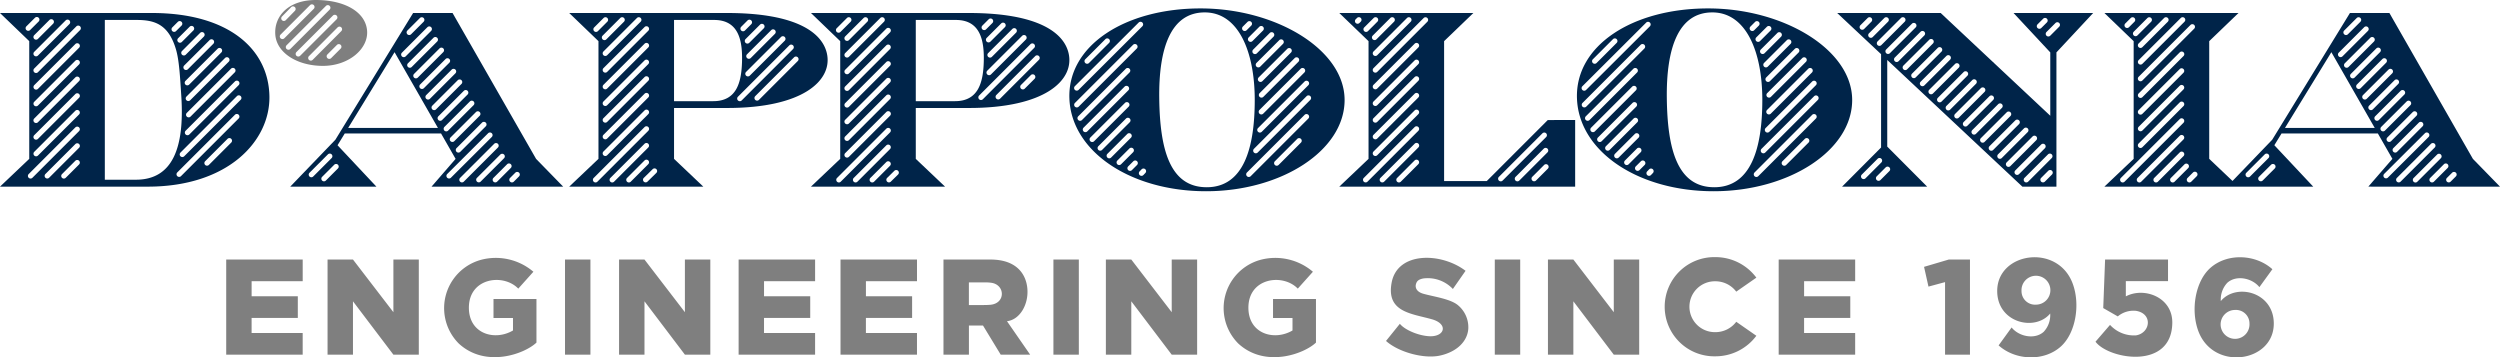 <svg xmlns="http://www.w3.org/2000/svg" width="558.001" height="79.762" viewBox="0 0 558.001 79.762">
  <g id="Group_705" data-name="Group 705" transform="translate(-49.903 -483.771)">
    <path id="Path_37" data-name="Path 37" d="M83.786,495.647H49.9l6.531,6.284v26.275l-6.531,6.2h32.98c18.025,0,27.311-10.261,27.158-20.126C109.876,503.72,100.951,495.647,83.786,495.647Zm19.392,15.268a.587.587,0,0,1,0,.83L92.166,522.759a.587.587,0,0,1-.83-.831l11.013-11.013A.587.587,0,0,1,103.179,510.915Zm-.876-2.845a.587.587,0,0,1,0,.83l-9.872,9.872a.587.587,0,0,1-.831-.83l9.872-9.872A.587.587,0,0,1,102.3,508.07Zm-1.338-2.384a.588.588,0,0,1,0,.831l-8.619,8.619a.587.587,0,0,1-.83-.83l8.619-8.619A.588.588,0,0,1,100.964,505.686Zm-1.653-2.068a.587.587,0,0,1,0,.83l-7.188,7.188a.587.587,0,0,1-.83-.83l7.188-7.188A.587.587,0,0,1,99.312,503.618Zm-1.786-1.936a.589.589,0,0,1,0,.831L91.841,508.2a.587.587,0,0,1-.831-.83l5.685-5.686A.589.589,0,0,1,97.526,501.683Zm-2.118-1.6a.587.587,0,0,1,0,.83l-4.046,4.046a.587.587,0,1,1-.831-.83l4.046-4.046A.587.587,0,0,1,95.408,500.08ZM93.071,498.7a.587.587,0,0,1,0,.831l-2.582,2.582a.587.587,0,0,1-.831-.831L92.24,498.7A.587.587,0,0,1,93.071,498.7Zm-4.717.166,1.25-1.25a.587.587,0,0,1,.83.83l-1.25,1.25a.587.587,0,0,1-.83-.83Zm-22.96-1.57a.587.587,0,0,1,0,.83l-7.018,7.017a.587.587,0,1,1-.83-.83l7.017-7.017A.587.587,0,0,1,65.394,497.291Zm-3.627-.094a.587.587,0,0,1,0,.83l-3.391,3.39a.587.587,0,1,1-.83-.83l3.39-3.39A.587.587,0,0,1,61.767,497.2Zm-5.977,2.255a.587.587,0,0,1,0-.83l1.915-1.915a.587.587,0,0,1,.831.83l-1.915,1.915A.588.588,0,0,1,55.79,499.452ZM67.56,529.447l-2.98,2.98a.587.587,0,1,1-.83-.83l2.98-2.981a.587.587,0,0,1,.83.83Zm0-3.721-6.7,6.7a.587.587,0,0,1-.83-.83l6.7-6.7a.587.587,0,0,1,.83.831Zm0-3.721L57.137,532.427a.587.587,0,0,1-.831-.83l10.423-10.423a.587.587,0,0,1,.83.83Zm0-3.722-9.183,9.184a.587.587,0,1,1-.83-.831l9.183-9.183a.587.587,0,0,1,.83.83Zm0-3.721-9.183,9.183a.587.587,0,1,1-.83-.83l9.183-9.183a.587.587,0,0,1,.83.831Zm0-3.721-9.183,9.183a.587.587,0,1,1-.83-.83l9.183-9.184a.587.587,0,0,1,.83.831Zm0-3.721L58.376,516.3a.587.587,0,1,1-.83-.831l9.183-9.183a.587.587,0,0,1,.83.831Zm0-3.721-9.183,9.183a.587.587,0,1,1-.83-.831l9.183-9.183a.587.587,0,0,1,.83.831Zm.227-3.948-9.41,9.41a.587.587,0,1,1-.83-.83l9.41-9.41a.587.587,0,0,1,.83.83Zm12.438,33.408H73.3V497.2h7.11c3.906,0,7.073.89,8.754,6.517.735,2.461.927,6.155,1.208,10.531C91.1,525.633,88.483,532.858,80.224,532.858Zm21.3-8.3-5,5a.587.587,0,0,1-.83-.831l5-5a.587.587,0,0,1,.83.83Zm1.649-5.369-12.87,12.87a.587.587,0,0,1-.831-.831l12.871-12.871a.587.587,0,0,1,.83.831Zm.446-4.167L91.008,527.637a.587.587,0,0,1-.83-.83l12.614-12.614a.587.587,0,0,1,.831.83Z" transform="translate(0 -8.975)" fill="#002449"/>
    <path id="Path_38" data-name="Path 38" d="M1767.8,495.647l8.2,8.794v14.144l-24.466-22.938h-23.1l9.8,9.191V525.67l-8.707,8.738h18.995l-8.911-8.944V506.13l30.162,28.278h7.6V504.441l8.2-8.794Zm5.36,3.357a.587.587,0,0,1,0-.83l1.265-1.265a.587.587,0,0,1,.83.83L1773.989,499A.587.587,0,0,1,1773.158,499Zm-39.544.212a.587.587,0,0,1,0-.83l1.628-1.628a.587.587,0,0,1,.83.831l-1.627,1.627A.587.587,0,0,1,1733.615,499.217Zm1.92,1.8a.587.587,0,0,1,0-.83l3.428-3.428a.587.587,0,0,1,.831.831l-3.428,3.428A.587.587,0,0,1,1735.535,501.017Zm1.921,1.8a.588.588,0,0,1,0-.831l5.229-5.229a.587.587,0,0,1,.83.831l-5.229,5.229A.589.589,0,0,1,1737.456,502.818Zm-3.528,29.73a.586.586,0,0,1,0-.83l3.546-3.546a.587.587,0,0,1,.83.83l-3.546,3.546A.586.586,0,0,1,1733.927,532.549Zm6.162-2.441a.586.586,0,0,1,0,.83l-2,2a.587.587,0,0,1-.83-.831l2-2A.586.586,0,0,1,1740.089,530.108Zm-.713-25.489a.587.587,0,0,1,0-.831l5.755-5.755a.587.587,0,1,1,.831.83l-5.756,5.756A.587.587,0,0,1,1739.376,504.619Zm1.92,1.8a.587.587,0,0,1,0-.83l5.758-5.758a.587.587,0,0,1,.83.831l-5.757,5.757A.587.587,0,0,1,1741.3,506.419Zm1.921,1.8a.587.587,0,0,1,0-.83l5.76-5.76a.587.587,0,1,1,.83.83l-5.76,5.76A.586.586,0,0,1,1743.218,508.22Zm1.92,1.8a.588.588,0,0,1,0-.83l5.762-5.763a.588.588,0,0,1,.831.831l-5.762,5.762A.588.588,0,0,1,1745.138,510.021Zm1.921,1.8a.588.588,0,0,1,0-.831l5.764-5.764a.587.587,0,0,1,.83.83l-5.764,5.764A.587.587,0,0,1,1747.058,511.821Zm1.921,1.8a.587.587,0,0,1,0-.83l5.767-5.766a.587.587,0,0,1,.83.831l-5.766,5.766A.586.586,0,0,1,1748.979,513.621Zm1.92,1.8a.588.588,0,0,1,0-.83l5.769-5.768a.587.587,0,1,1,.83.831l-5.768,5.768A.587.587,0,0,1,1750.9,515.422Zm1.921,1.8a.588.588,0,0,1,0-.831l5.771-5.771a.587.587,0,1,1,.831.831l-5.771,5.771A.587.587,0,0,1,1752.82,517.223Zm1.921,1.8a.587.587,0,0,1,0-.83l5.773-5.773a.587.587,0,0,1,.83.83l-5.773,5.773A.587.587,0,0,1,1754.741,519.024Zm1.92,1.8a.588.588,0,0,1,0-.83l5.775-5.775a.587.587,0,0,1,.83.83l-5.775,5.775A.588.588,0,0,1,1756.661,520.824Zm1.921,1.8a.587.587,0,0,1,0-.83l5.777-5.778a.588.588,0,1,1,.831.831l-5.777,5.777A.587.587,0,0,1,1758.582,522.625Zm1.92,1.8a.588.588,0,0,1,0-.83l5.78-5.779a.587.587,0,1,1,.831.83l-5.78,5.779A.587.587,0,0,1,1760.5,524.426Zm1.921,1.8a.587.587,0,0,1,0-.83l5.782-5.781a.587.587,0,0,1,.83.83l-5.782,5.781A.586.586,0,0,1,1762.423,526.226Zm1.921,1.8a.587.587,0,0,1,0-.83l5.783-5.784a.587.587,0,1,1,.831.83l-5.785,5.784A.587.587,0,0,1,1764.344,528.027Zm1.92,1.8a.587.587,0,0,1,0-.83l5.786-5.786a.587.587,0,0,1,.831.831l-5.786,5.786A.588.588,0,0,1,1766.264,529.828Zm2.751,1.8a.587.587,0,0,1-.83-.831l5.788-5.788a.587.587,0,0,1,.83.83Zm1.222,1.669a.587.587,0,0,1,0-.83l5.263-5.264a.587.587,0,0,1,.83.83l-5.263,5.264A.587.587,0,0,1,1770.237,533.3Zm6.143-1.592-1.591,1.592a.587.587,0,0,1-.831-.83l1.591-1.592a.587.587,0,0,1,.831.83Zm-.395-30.976a.587.587,0,0,1-.831-.83l2-2a.587.587,0,1,1,.83.83Z" transform="translate(-1268.474 -8.975)" fill="#002449"/>
    <path id="Path_39" data-name="Path 39" d="M1320.078,519.538l-13.626,13.626h-9.517V501.931l6.531-6.284h-29.929l6.531,6.284v26.275l-6.531,6.2h52.648v-14.87Zm-30.59-22.779a.586.586,0,0,1,0,.83l-7.477,7.478a.587.587,0,0,1-.831-.83l7.478-7.478A.588.588,0,0,1,1289.488,496.759Zm-3.721,0a.588.588,0,0,1,0,.83l-3.935,3.935a.587.587,0,1,1-.831-.83l3.935-3.936A.588.588,0,0,1,1285.767,496.759Zm-7.443.83-.286.286a.587.587,0,0,1-.83-.831l.286-.286a.587.587,0,1,1,.83.83Zm1.61,2.111a.587.587,0,0,1-.83-.831l2.11-2.11a.587.587,0,1,1,.83.83Zm11.259,29.675-3.922,3.923a.587.587,0,0,1-.831-.83l3.922-3.922a.587.587,0,0,1,.83.83Zm0-3.721-7.644,7.644a.587.587,0,0,1-.83-.83l7.643-7.644a.587.587,0,1,1,.83.83Zm0-3.721L1279.829,533.3a.587.587,0,0,1-.83-.83l11.364-11.365a.587.587,0,0,1,.83.831Zm0-3.721-9.183,9.183a.587.587,0,0,1-.831-.83l9.184-9.183a.587.587,0,0,1,.83.831Zm0-3.721-9.183,9.183a.587.587,0,0,1-.831-.831l9.184-9.183a.587.587,0,0,1,.83.831Zm0-3.721-9.183,9.183a.587.587,0,0,1-.831-.83l9.184-9.184a.587.587,0,0,1,.83.831Zm0-3.721-9.183,9.183a.587.587,0,0,1-.831-.83l9.184-9.183a.587.587,0,0,1,.83.83Zm0-3.721-9.183,9.183a.587.587,0,0,1-.831-.83l9.184-9.183a.587.587,0,0,1,.83.831Zm2.015-5.737-11.2,11.2a.587.587,0,0,1-.831-.831l11.2-11.2a.587.587,0,0,1,.83.83Zm15.952,35.464a.589.589,0,0,1,0-.831l9.714-9.713a.587.587,0,1,1,.83.83l-9.714,9.714A.588.588,0,0,1,1309.161,533.053Zm3.721,0a.588.588,0,0,1,0-.831l6.3-6.3a.587.587,0,0,1,.83.831l-6.3,6.3A.589.589,0,0,1,1312.882,533.053Zm7.214-2.662-2.662,2.662a.588.588,0,0,1-.831-.831l2.662-2.662a.587.587,0,0,1,.83.831Z" transform="translate(-924.707 -8.975)" fill="#002449"/>
    <path id="Path_40" data-name="Path 40" d="M627.561,505.115c-.788-4.963-6.742-9.468-22.357-9.468H569.962l6.531,6.284v26.275l-6.531,6.2h29.93l-6.531-6.2V516.847H605.2C622.2,516.847,628.45,510.714,627.561,505.115Zm-39.943-6.341a.587.587,0,0,1,0,.831l-9.183,9.183a.587.587,0,0,1-.831-.831l9.184-9.183A.588.588,0,0,1,587.619,498.774Zm0,15.716-9.183,9.183a.587.587,0,0,1-.831-.831l9.184-9.183a.587.587,0,0,1,.83.831Zm0,3.721-9.183,9.183a.587.587,0,0,1-.831-.83l9.184-9.183a.587.587,0,0,1,.83.831Zm0-7.442-9.183,9.183a.587.587,0,0,1-.831-.83l9.184-9.184a.587.587,0,0,1,.83.831Zm0-3.721-9.183,9.183a.587.587,0,0,1-.831-.83l9.184-9.183a.587.587,0,0,1,.83.83Zm0-3.721-9.183,9.183a.587.587,0,0,1-.831-.83l9.184-9.183a.587.587,0,0,1,.83.831Zm-1.706-6.568a.587.587,0,0,1,0,.83l-7.478,7.478a.587.587,0,0,1-.831-.83l7.478-7.478A.588.588,0,0,1,585.913,496.759Zm-3.721,0a.586.586,0,0,1,0,.83l-3.935,3.935a.587.587,0,1,1-.83-.83l3.935-3.936A.588.588,0,0,1,582.192,496.759ZM576.36,499.7a.587.587,0,0,1-.83-.831l2.11-2.11a.587.587,0,0,1,.831.83Zm-.937,33.6a.587.587,0,0,1,0-.83L586.789,521.1a.587.587,0,0,1,.83.831L576.254,533.3A.588.588,0,0,1,575.424,533.3Zm3.722,0a.587.587,0,0,1,0-.83l7.643-7.644a.587.587,0,0,1,.83.83l-7.643,7.644A.588.588,0,0,1,579.145,533.3Zm3.721,0a.587.587,0,0,1,0-.83l3.922-3.922a.587.587,0,0,1,.83.83L583.7,533.3A.588.588,0,0,1,582.866,533.3Zm6.531-1.948-1.983,1.95a.586.586,0,0,1-.821-.835l1.983-1.95a.586.586,0,1,1,.821.835ZM618.069,501a.588.588,0,0,1,0,.831l-7.792,7.792a.587.587,0,1,1-.83-.83L617.239,501A.589.589,0,0,1,618.069,501Zm-2.188-1.533a.588.588,0,0,1,0,.831l-5.4,5.4a.587.587,0,0,1-.831-.83l5.4-5.4A.587.587,0,0,1,615.882,499.47Zm-2.49-1.232a.588.588,0,0,1,0,.831l-3.239,3.239a.587.587,0,0,1-.83-.831l3.239-3.239A.587.587,0,0,1,613.392,498.238Zm-5.047.5,1.425-1.426a.587.587,0,1,1,.831.831l-1.426,1.426a.587.587,0,0,1-.83-.83Zm-6.218,16.594h-8.767V497.2h8.954c5.672,0,6.352,4.944,6.217,9.415C608.392,511.2,607.294,515.327,602.127,515.327Zm5.5-.163a.587.587,0,0,1,0-.831l11.471-11.47a.587.587,0,0,1,.83.83l-11.47,11.471A.588.588,0,0,1,607.629,515.165Zm13.356-8.8-8.678,8.678a.587.587,0,0,1-.83-.83l8.678-8.678a.587.587,0,0,1,.83.831Z" transform="translate(-393.011 -8.975)" fill="#002449"/>
    <path id="Path_41" data-name="Path 41" d="M848.435,505.115c-.788-4.963-6.742-9.468-22.357-9.468H790.836l6.531,6.284v26.275l-6.531,6.2h29.929l-6.531-6.2V516.847h11.844C843.078,516.847,849.324,510.714,848.435,505.115Zm-39.943-5.982a.586.586,0,0,1,0,.83l-9.183,9.183a.587.587,0,0,1-.831-.83l9.183-9.183A.587.587,0,0,1,808.492,499.133Zm0,15.715-9.183,9.183a.587.587,0,0,1-.831-.831l9.183-9.183a.587.587,0,0,1,.83.831Zm0,3.721-9.183,9.184a.587.587,0,0,1-.831-.831l9.183-9.183a.587.587,0,1,1,.83.83Zm0-7.441-9.183,9.182a.587.587,0,0,1-.831-.83l9.183-9.183a.587.587,0,0,1,.83.831Zm0-3.721-9.183,9.183a.587.587,0,0,1-.831-.83l9.183-9.184a.587.587,0,0,1,.83.831Zm0-3.722-9.183,9.184a.587.587,0,0,1-.831-.831l9.183-9.183a.587.587,0,0,1,.83.83Zm-1.347-6.926a.588.588,0,0,1,0,.831l-7.837,7.836a.587.587,0,0,1-.831-.83l7.837-7.837A.588.588,0,0,1,807.146,496.759Zm-3.721,0a.588.588,0,0,1,0,.831l-4.115,4.115a.587.587,0,0,1-.831-.831l4.115-4.116A.588.588,0,0,1,803.425,496.759Zm-6.838,3.117a.586.586,0,0,1,0-.83l2.286-2.287a.587.587,0,0,1,.83.831l-2.286,2.286A.587.587,0,0,1,796.587,499.875Zm.069,33.422a.587.587,0,0,1,0-.83l11.006-11.006a.587.587,0,0,1,.83.831L797.487,533.3A.587.587,0,0,1,796.656,533.3Zm3.721,0a.587.587,0,0,1,0-.83l7.285-7.285a.587.587,0,0,1,.83.83l-7.284,7.285A.587.587,0,0,1,800.378,533.3Zm3.721,0a.587.587,0,0,1,0-.83l3.564-3.563a.587.587,0,0,1,.83.83l-3.563,3.564A.588.588,0,0,1,804.1,533.3Zm6.172-1.589-1.618,1.591a.586.586,0,0,1-.822-.835l1.619-1.592a.586.586,0,1,1,.821.836Zm28.539-30.972a.588.588,0,0,1,0,.831l-7.793,7.793a.587.587,0,0,1-.83-.831l7.792-7.793A.589.589,0,0,1,838.81,500.736Zm-2.188-1.533a.588.588,0,0,1,0,.831l-5.4,5.4a.587.587,0,0,1-.831-.831l5.4-5.4A.588.588,0,0,1,836.622,499.2Zm-2.49-1.232a.588.588,0,0,1,0,.831l-3.239,3.238a.587.587,0,0,1-.83-.831l3.239-3.239A.588.588,0,0,1,834.132,497.971Zm-5.047.5,1.425-1.426a.587.587,0,0,1,.831.831l-1.426,1.425a.587.587,0,0,1-.83-.83ZM823,515.327h-8.767V497.2h8.954c5.672,0,6.352,4.944,6.217,9.415C829.266,511.2,828.167,515.327,823,515.327Zm5.369-.429a.588.588,0,0,1,0-.83L839.84,502.6a.587.587,0,0,1,.83.83L829.2,514.9A.587.587,0,0,1,828.37,514.9Zm12.38-4.563-2.2,2.2a.587.587,0,0,1-.83-.831l2.2-2.2a.587.587,0,0,1,.831.831Zm.977-4.241-8.679,8.678a.587.587,0,0,1-.831-.83l8.678-8.678a.587.587,0,0,1,.831.831Z" transform="translate(-559.927 -8.975)" fill="#002449"/>
    <path id="Path_42" data-name="Path 42" d="M321.862,490.647c-.3-4.047-4.7-6.784-11.173-6.875s-9.616,3.69-9.316,7.737,4.882,6.965,10.628,6.965S322.162,494.693,321.862,490.647Zm-18.988-3.2,2.029-2.074a.587.587,0,1,1,.839.821l-2.029,2.075a.587.587,0,1,1-.839-.821Zm-.324,4.875a.588.588,0,0,1,0-.83l6.573-6.572a.587.587,0,1,1,.83.83l-6.572,6.572A.588.588,0,0,1,302.55,492.32Zm1.34,2.382a.588.588,0,0,1,0-.831l8.795-8.794a.587.587,0,0,1,.83.83l-8.795,8.8A.588.588,0,0,1,303.89,494.7Zm2.2,1.517a.588.588,0,0,1,0-.831l8.145-8.145a.587.587,0,1,1,.83.831l-8.145,8.145A.588.588,0,0,1,306.094,496.219Zm9.883-1.61-2.144,2.144a.587.587,0,0,1-.83-.83l2.144-2.144a.587.587,0,0,1,.83.83Zm.136-3.9-6.386,6.409a.586.586,0,1,1-.831-.826l6.387-6.409a.585.585,0,1,1,.83.826Z" transform="translate(-190.023 0)" fill="#7f7f7f" fill-rule="evenodd"/>
    <path id="Path_43" data-name="Path 43" d="M375.981,534.408l-6.047-6.2-18.642-32.558h-8.807l-17.352,28.29-10.077,10.472H334.3l-8.681-9.245,1.608-2.625h21.5l3.245,5.667-5.374,6.2Zm-56.623-2.266a.586.586,0,0,1,0-.83l4.112-4.112a.587.587,0,1,1,.83.831l-4.112,4.112A.586.586,0,0,1,319.358,532.143Zm6.351-2.629a.587.587,0,0,1,0,.83l-2.7,2.705a.587.587,0,1,1-.831-.83l2.7-2.7A.586.586,0,0,1,325.708,529.514Zm40.424,1.773a.587.587,0,0,1,0,.83l-1.18,1.181a.587.587,0,0,1-.83-.83l1.18-1.18A.586.586,0,0,1,366.132,531.287ZM364.3,529.4a.588.588,0,0,1,0,.831l-3.065,3.064a.587.587,0,0,1-.83-.83l3.064-3.065A.588.588,0,0,1,364.3,529.4Zm-1.517-2.165a.587.587,0,0,1,0,.829l-5.238,5.232a.586.586,0,0,1-.826-.83l5.238-5.232A.587.587,0,0,1,362.779,527.236Zm-1.368-2.392a.587.587,0,0,1,0,.83l-7.622,7.623a.587.587,0,0,1-.83-.83l7.622-7.622A.589.589,0,0,1,361.41,524.844Zm-2.71-4.732a.588.588,0,0,1,0,.831l-5.691,5.691a.587.587,0,0,1-.831-.831l5.691-5.691A.587.587,0,0,1,358.7,520.112Zm-5.42-9.466a.587.587,0,0,1,0,.831l-5.691,5.691a.587.587,0,0,1-.83-.83l5.69-5.691A.588.588,0,0,1,353.281,510.646Zm-1.355-2.367a.588.588,0,0,1,0,.831l-5.691,5.691a.587.587,0,1,1-.83-.831l5.691-5.691A.588.588,0,0,1,351.926,508.28Zm-1.355-2.366a.587.587,0,0,1,0,.831l-5.691,5.69a.587.587,0,0,1-.831-.83l5.691-5.691A.587.587,0,0,1,350.571,505.914Zm-1.355-2.366a.587.587,0,0,1,0,.83l-5.691,5.691a.587.587,0,1,1-.831-.83l5.691-5.691A.587.587,0,0,1,349.216,503.547Zm-1.355-2.366a.587.587,0,0,1,0,.83L342.17,507.7a.587.587,0,1,1-.83-.831l5.691-5.69A.587.587,0,0,1,347.861,501.181Zm-6.66-1.614,2.809-2.808a.587.587,0,0,1,.83.83l-2.809,2.809a.587.587,0,1,1-.83-.831Zm-1.216,4.938,5.691-5.691a.587.587,0,0,1,.83.831l-5.691,5.691a.587.587,0,0,1-.831-.83Zm-12,16.8,10.358-16.911,9.683,16.911Zm20.134-1.769a.587.587,0,0,1,0-.831l5.691-5.691a.587.587,0,1,1,.83.831l-5.69,5.691A.587.587,0,0,1,348.115,519.534Zm1.354,2.366a.588.588,0,0,1,0-.831l5.691-5.69a.587.587,0,0,1,.83.83L350.3,521.9A.588.588,0,0,1,349.469,521.9Zm2.186,2.366a.587.587,0,0,1-.83-.83l5.691-5.691a.587.587,0,0,1,.83.83Zm7.572-1.789a.586.586,0,0,1,.826.831L350.94,532.4a.586.586,0,1,1-.826-.83Z" transform="translate(-200.377 -8.975)" fill="#002449"/>
    <path id="Path_44" data-name="Path 44" d="M2060.886,534.408l-6.047-6.2L2036.2,495.647h-8.807l-17.352,28.29-8.857,9.2-5.2-4.936V501.931l6.532-6.284h-29.93l6.531,6.284v26.275l-6.531,6.2H2019.2l-8.68-9.245,1.607-2.625h21.5l3.244,5.667-5.375,6.2Zm-68.252-36.093a.588.588,0,0,1,0,.831l-11.575,11.574a.587.587,0,1,1-.83-.831l11.574-11.575A.588.588,0,0,1,1992.634,498.315Zm-2.391,14.385-9.183,9.184a.587.587,0,0,1-.83-.83l9.183-9.184a.587.587,0,0,1,.83.83Zm0,3.721-9.183,9.184a.587.587,0,0,1-.83-.831l9.183-9.184a.587.587,0,0,1,.83.831Zm0-7.442-9.183,9.183a.587.587,0,0,1-.83-.831l9.183-9.183a.587.587,0,0,1,.83.83Zm0-3.721-9.183,9.183a.587.587,0,0,1-.83-.83l9.183-9.183a.587.587,0,1,1,.83.83Zm.227-8.5a.587.587,0,0,1,0,.83l-9.41,9.41a.587.587,0,0,1-.83-.83l9.41-9.41A.586.586,0,0,1,1990.469,496.759Zm-3.721,0a.587.587,0,0,1,0,.83l-5.689,5.689a.587.587,0,0,1-.83-.831l5.689-5.688A.587.587,0,0,1,1986.749,496.759Zm-9.506,2.063a.587.587,0,0,1,0-.83l1.233-1.233a.587.587,0,0,1,.83.83l-1.233,1.233A.587.587,0,0,1,1977.242,498.822Zm1.9.995,3.058-3.058a.587.587,0,0,1,.83.83l-3.058,3.058a.587.587,0,1,1-.83-.83Zm-2.88,33.48a.587.587,0,0,1,0-.83l13.154-13.154a.587.587,0,0,1,.83.83L1977.089,533.3A.587.587,0,0,1,1976.259,533.3Zm3.721,0a.587.587,0,0,1,0-.83l9.432-9.432a.587.587,0,0,1,.83.83l-9.432,9.432A.587.587,0,0,1,1979.98,533.3Zm3.721,0a.587.587,0,0,1,0-.83l5.711-5.712a.587.587,0,1,1,.83.831l-5.711,5.711A.587.587,0,0,1,1983.7,533.3Zm3.722,0a.587.587,0,0,1,0-.83l3.031-3.032a.587.587,0,0,1,.83.831l-3.031,3.031A.587.587,0,0,1,1987.423,533.3Zm5.77-1.219-1.219,1.219a.587.587,0,0,1-.831-.83l1.219-1.219a.587.587,0,0,1,.83.831Zm11.069.064a.587.587,0,0,1,0-.83l4.112-4.112a.587.587,0,1,1,.83.831l-4.112,4.112A.586.586,0,0,1,2004.263,532.143Zm6.351-2.629a.587.587,0,0,1,0,.83l-2.705,2.705a.587.587,0,0,1-.83-.83l2.705-2.7A.586.586,0,0,1,2010.613,529.514Zm40.423,1.773a.587.587,0,0,1,0,.83l-1.18,1.181a.587.587,0,0,1-.83-.83l1.179-1.18A.587.587,0,0,1,2051.037,531.287ZM2049.2,529.4a.588.588,0,0,1,0,.831l-3.064,3.064a.587.587,0,0,1-.831-.83l3.065-3.065A.587.587,0,0,1,2049.2,529.4Zm-1.517-2.165a.587.587,0,0,1,0,.829l-5.238,5.232a.586.586,0,1,1-.826-.83l5.238-5.232A.586.586,0,0,1,2047.684,527.236Zm-1.368-2.392a.587.587,0,0,1,0,.83l-7.623,7.623a.587.587,0,0,1-.83-.83l7.622-7.622A.589.589,0,0,1,2046.316,524.844Zm-2.71-4.732a.588.588,0,0,1,0,.831l-5.691,5.691a.587.587,0,0,1-.83-.831l5.691-5.691A.588.588,0,0,1,2043.606,520.112Zm-5.42-9.466a.587.587,0,0,1,0,.831l-5.691,5.691a.587.587,0,0,1-.83-.83l5.69-5.691A.588.588,0,0,1,2038.186,510.646Zm-1.355-2.367a.587.587,0,0,1,0,.831l-5.691,5.691a.587.587,0,0,1-.83-.831L2036,508.28A.587.587,0,0,1,2036.831,508.28Zm-1.355-2.366a.588.588,0,0,1,0,.831l-5.69,5.69a.587.587,0,0,1-.831-.83l5.691-5.691A.587.587,0,0,1,2035.476,505.914Zm-1.355-2.366a.588.588,0,0,1,0,.83l-5.691,5.691a.587.587,0,0,1-.831-.83l5.691-5.691A.588.588,0,0,1,2034.122,503.547Zm-1.355-2.366a.587.587,0,0,1,0,.83l-5.691,5.691a.587.587,0,0,1-.83-.831l5.691-5.69A.587.587,0,0,1,2032.767,501.181Zm-6.66-1.614,2.809-2.808a.587.587,0,0,1,.83.83l-2.809,2.809a.587.587,0,0,1-.83-.831Zm-1.217,4.938,5.691-5.691a.587.587,0,0,1,.83.831l-5.691,5.691a.587.587,0,0,1-.83-.83Zm-12,16.8,10.358-16.911,9.682,16.911Zm20.134-1.769a.588.588,0,0,1,0-.831l5.691-5.691a.587.587,0,0,1,.83.831l-5.691,5.691A.588.588,0,0,1,2033.019,519.534Zm1.355,2.366a.587.587,0,0,1,0-.831l5.691-5.69a.587.587,0,0,1,.83.83L2035.2,521.9A.588.588,0,0,1,2034.374,521.9Zm2.185,2.366a.587.587,0,0,1-.83-.83l5.691-5.691a.587.587,0,0,1,.83.83Zm7.572-1.789a.586.586,0,0,1,.826.831l-9.113,9.092a.586.586,0,0,1-.826-.83Z" transform="translate(-1452.982 -8.975)" fill="#002449"/>
    <path id="Path_45" data-name="Path 45" d="M1519.95,491.462c-16.844,0-29.7,8.264-29.271,20.105s13.654,20.7,30.5,20.7,30.925-9.116,30.925-20.361S1536.794,491.462,1519.95,491.462Zm24.061,16.31a.586.586,0,0,1,0,.83l-10.4,10.4a.587.587,0,0,1-.83-.831l10.4-10.4A.586.586,0,0,1,1544.011,507.772Zm-.876-2.846a.587.587,0,0,1,0,.83l-9.2,9.2a.587.587,0,0,1-.831-.831l9.2-9.2A.587.587,0,0,1,1543.135,504.926Zm-1.338-2.383a.588.588,0,0,1,0,.83l-7.823,7.823a.587.587,0,1,1-.83-.83l7.823-7.823A.587.587,0,0,1,1541.8,502.543Zm-1.653-2.068a.587.587,0,0,1,0,.83l-6.395,6.395a.587.587,0,1,1-.831-.831l6.394-6.394A.587.587,0,0,1,1540.144,500.474Zm-1.786-1.935a.588.588,0,0,1,0,.831l-5.087,5.087a.587.587,0,0,1-.83-.831l5.088-5.087A.588.588,0,0,1,1538.358,498.539Zm-2.118-1.6a.587.587,0,0,1,0,.83l-3.7,3.7a.587.587,0,1,1-.83-.831l3.7-3.7A.586.586,0,0,1,1536.24,496.936Zm-2.337-1.385a.587.587,0,0,1,0,.831l-2.372,2.372a.587.587,0,1,1-.831-.83l2.373-2.373A.588.588,0,0,1,1533.9,495.551Zm-4.514-.038,1.046-1.046a.587.587,0,0,1,.831.83l-1.047,1.046a.587.587,0,0,1-.83-.83Zm-35.176,7.307,4.508-4.508a.587.587,0,0,1,.83.83l-4.508,4.508a.587.587,0,0,1-.83-.83Zm-2.319,6,14.244-14.21a.586.586,0,0,1,.826.831l-14.244,14.209a.586.586,0,1,1-.826-.831Zm.021,4.567a.589.589,0,0,1,0-.831l12.978-12.978a.587.587,0,1,1,.831.831l-12.979,12.978A.588.588,0,0,1,1491.916,513.391Zm.737,2.984a.588.588,0,0,1,0-.831l10.618-10.617a.587.587,0,0,1,.831.83l-10.618,10.618A.588.588,0,0,1,1492.653,516.375Zm1.184,2.537a.588.588,0,0,1,0-.831l9.169-9.168a.587.587,0,0,1,.83.831l-9.168,9.168A.588.588,0,0,1,1493.837,518.912Zm1.519,2.2a.587.587,0,0,1,0-.831l7.735-7.735a.587.587,0,0,1,.83.831l-7.735,7.735A.588.588,0,0,1,1495.356,521.115Zm1.787,1.934a.586.586,0,0,1,0-.83l6.17-6.17a.587.587,0,1,1,.83.83l-6.17,6.17A.587.587,0,0,1,1497.142,523.049Zm2.016,1.705a.586.586,0,0,1,0-.83l4.438-4.438a.587.587,0,0,1,.831.831l-4.438,4.438A.586.586,0,0,1,1499.158,524.754Zm2.222,1.5a.588.588,0,0,1,0-.831l2.694-2.694a.587.587,0,1,1,.83.831l-2.693,2.694A.588.588,0,0,1,1501.38,526.254Zm4.4.154-1.151,1.151a.587.587,0,0,1-.83-.83l1.151-1.151a.587.587,0,0,1,.83.831Zm1.855,1.786-.437.456a.586.586,0,1,1-.844-.813l.437-.456a.586.586,0,0,1,.844.813Zm13.681,3.181c-8.232,0-10.436-8.472-10.584-19.795s2.608-19.224,10.158-19.224,11.158,8.8,11.158,19.55S1529.546,531.375,1521.314,531.375Zm21.047-9.96-5,5a.587.587,0,0,1-.83-.83l5-5a.587.587,0,1,1,.83.83Zm1.649-5.37-12.87,12.871a.587.587,0,0,1-.831-.831l12.87-12.871a.587.587,0,0,1,.831.831Zm.445-4.167L1532.7,523.632a.587.587,0,0,1-.83-.831l11.754-11.754a.587.587,0,0,1,.83.83Z" transform="translate(-1088.795 -5.812)" fill="#002449"/>
    <path id="Path_46" data-name="Path 46" d="M1056.2,491.462c-16.844,0-29.7,8.264-29.271,20.105s13.656,20.7,30.5,20.7,30.925-9.116,30.925-20.361S1073.044,491.462,1056.2,491.462Zm24.061,16.31a.586.586,0,0,1,0,.83l-10.4,10.4a.587.587,0,0,1-.83-.831l10.4-10.4A.586.586,0,0,1,1080.261,507.772Zm-.876-2.846a.587.587,0,0,1,0,.83l-9.2,9.2a.587.587,0,0,1-.831-.831l9.2-9.2A.586.586,0,0,1,1079.385,504.926Zm-1.338-2.383a.588.588,0,0,1,0,.83l-7.823,7.823a.587.587,0,1,1-.83-.83l7.823-7.823A.587.587,0,0,1,1078.047,502.543Zm-1.653-2.068a.587.587,0,0,1,0,.83L1070,507.7a.587.587,0,0,1-.831-.831l6.4-6.394A.587.587,0,0,1,1076.395,500.474Zm-1.786-1.935a.589.589,0,0,1,0,.831l-5.088,5.087a.587.587,0,0,1-.831-.831l5.088-5.087A.588.588,0,0,1,1074.609,498.539Zm-2.118-1.6a.587.587,0,0,1,0,.83l-3.7,3.7a.588.588,0,1,1-.831-.831l3.7-3.7A.587.587,0,0,1,1072.491,496.936Zm-2.337-1.385a.588.588,0,0,1,0,.831l-2.372,2.372a.587.587,0,1,1-.831-.83l2.372-2.373A.588.588,0,0,1,1070.154,495.551Zm-4.514-.038,1.046-1.046a.587.587,0,0,1,.831.83l-1.047,1.046a.587.587,0,0,1-.83-.83Zm-35.176,7.307,4.508-4.508a.587.587,0,0,1,.83.83l-4.508,4.508a.587.587,0,0,1-.83-.83Zm-2.319,6,14.244-14.21a.586.586,0,0,1,.827.831l-14.244,14.209a.586.586,0,0,1-.826-.831Zm.021,4.567a.588.588,0,0,1,0-.831l12.978-12.978a.587.587,0,1,1,.831.831L1029,513.391A.588.588,0,0,1,1028.167,513.391Zm.737,2.984a.587.587,0,0,1,0-.831l10.618-10.617a.587.587,0,0,1,.831.83l-10.618,10.618A.587.587,0,0,1,1028.9,516.375Zm1.185,2.537a.588.588,0,0,1,0-.831l9.168-9.168a.587.587,0,0,1,.831.831l-9.168,9.168A.588.588,0,0,1,1030.088,518.912Zm1.518,2.2a.588.588,0,0,1,0-.831l7.735-7.735a.587.587,0,0,1,.83.831l-7.735,7.735A.588.588,0,0,1,1031.606,521.115Zm1.787,1.934a.586.586,0,0,1,0-.83l6.169-6.17a.587.587,0,1,1,.83.83l-6.169,6.17A.587.587,0,0,1,1033.393,523.049Zm2.016,1.705a.587.587,0,0,1,0-.83l4.438-4.438a.587.587,0,0,1,.83.831l-4.438,4.438A.586.586,0,0,1,1035.409,524.754Zm2.222,1.5a.588.588,0,0,1,0-.831l2.694-2.694a.587.587,0,1,1,.83.831l-2.694,2.694A.588.588,0,0,1,1037.631,526.254Zm4.4.154-1.151,1.151a.587.587,0,0,1-.831-.83l1.151-1.151a.587.587,0,1,1,.831.831Zm1.856,1.786-.437.456a.586.586,0,1,1-.844-.813l.437-.456a.586.586,0,0,1,.845.813Zm13.68,3.181c-8.232,0-10.437-8.472-10.584-19.795s2.608-19.224,10.157-19.224,11.158,8.8,11.158,19.55S1065.8,531.375,1057.564,531.375Zm21.047-9.96-5,5a.587.587,0,0,1-.83-.83l5-5a.587.587,0,0,1,.831.83Zm1.649-5.37-12.87,12.871a.587.587,0,0,1-.83-.831l12.87-12.871a.587.587,0,1,1,.831.831Zm.445-4.167-11.754,11.754a.587.587,0,0,1-.831-.831l11.754-11.754a.587.587,0,0,1,.831.83Z" transform="translate(-738.336 -5.812)" fill="#002449"/>
    <path id="Path_47" data-name="Path 47" d="M422.348,724.334h3.63a9.788,9.788,0,0,1,1.381.09c3.106.449,3.21,4.587-.2,4.907q-.637.06-1.487.06h-3.327v-5.057ZM256.58,740.466h17.068v-4.832h-11.4v-3.368h10.313v-4.832H262.252v-3.369h11.4v-4.832H256.58v21.232Zm114.37,0h17.068v-4.832h-11.4v-3.368h10.313v-4.832H376.621v-3.369h11.4v-4.832H370.95v21.232Zm22.744,0h17.067v-4.832h-11.4v-3.368h10.312v-4.832H399.365v-3.369h11.4v-4.832H393.694v21.232Zm209.4,0h17.068v-4.832h-11.4v-3.368h10.312v-4.832H608.765v-3.369h11.4v-4.832H603.093v21.232Zm-258.828,0h5.672V728.556l9.023,11.911h5.672V719.234H358.96v11.754l-9.023-11.754h-5.672v21.232Zm207.327,0h5.671V728.556l9.023,11.911h5.672V719.234h-5.672v11.754l-9.023-11.754h-5.671v21.232Zm-98.67,0h5.672V728.556l9.022,11.911h5.672V719.234h-5.672v11.754l-9.022-11.754h-5.672v21.232Zm-173.722,0h5.672V728.556l9.023,11.911h5.672V719.234h-5.672v11.754l-9.023-11.754H279.2v21.232Zm53,0h5.672V719.234H332.2v21.232Zm84.481,0h5.672v-6.506h3.139l3.957,6.506h6.569L430.849,733c2.857-.327,4.832-3.712,4.554-7.216-.252-3.192-2.327-6.546-8.23-6.546h-10.5v21.232Zm123.048,0H545.4V719.234h-5.672v21.232Zm-98.516,0h5.672V719.234h-5.672v21.232ZM325.828,728.038H316.24v4.247h4.35v2.783c-4.03,2.387-9.845.8-9.845-5.084,0-6.709,7.73-7.7,11.022-4.254l3.377-3.768a12.938,12.938,0,0,0-11.515-2.708,11.178,11.178,0,0,0-5.147,18.723c6.008,5.555,14.739,2.3,17.346-.207v-9.733Zm173.988,0h-9.588v4.247h4.349v2.783c-4.03,2.387-9.844.8-9.844-5.084,0-6.709,7.73-7.7,11.022-4.254l3.377-3.768a12.938,12.938,0,0,0-11.515-2.708,11.178,11.178,0,0,0-5.147,18.723c6.008,5.555,14.739,2.3,17.346-.207v-9.733Zm33.385-6.286c-5.428-4.137-15.164-4.329-16.489,2.6-1.267,6.634,4.392,6.922,8.978,8.216,3.691,1.042,2.9,3.88-.445,3.791-2.363-.064-5.573-1.36-6.706-2.783l-3.091,3.83c2.777,2.5,8.44,4.059,12.05,3.265,3.8-.837,6.184-3.22,6.322-6.1a6.4,6.4,0,0,0-2.434-5.24c-1.746-1.352-5.476-1.844-7.646-2.469-1.5-.433-1.8-1.382-1.62-2.09.177-.683.516-1.081,1.636-1.31a7.706,7.706,0,0,1,6.615,2.346l2.83-4.055Zm130.492,9.539a5.448,5.448,0,0,1-1.445,4.072c-2.021,1.822-5.564,1.045-7.166-.966l-2.9,4c3.716,3.348,10.077,3.677,13.888.249,3.285-2.955,4.4-9.3,2.646-14.039-3.355-9.04-16.849-7.011-16.849,1.65,0,7.128,8.461,9.1,11.821,5.032Zm-6.4-5.032a3.224,3.224,0,1,1,3.219,3.046,3.018,3.018,0,0,1-3.219-3.046Zm44.482,2.243a5.447,5.447,0,0,1,1.445-4.072c2.021-1.822,5.564-1.045,7.167.966l2.9-4c-3.716-3.348-10.077-3.677-13.888-.249-3.285,2.956-4.4,9.3-2.646,14.04,3.356,9.04,16.849,7.011,16.849-1.651,0-7.128-8.461-9.095-11.821-5.032Zm6.4,5.032a3.224,3.224,0,1,1-3.218-3.045,3.017,3.017,0,0,1,3.218,3.045Zm-18.181-14.3H675.948l-.414,10.836,3.243,1.858a5.469,5.469,0,0,1,4.078-1.241c3.8.629,3.215,4.936.011,5.473a7.215,7.215,0,0,1-5.817-2.336l-3.241,3.75c2.9,3.914,17.067,6.422,17.139-4.257.038-5.705-6.314-8.014-10.372-5.858v-3.4h9.418v-4.826Zm-49.767,21.232h5.561V719.234h-4.724l-5.525,1.634.987,4.408,3.7-1v16.194Zm-51.271.369a11.352,11.352,0,0,0,9.153-4.584l-4.487-3.122a5.82,5.82,0,0,1-4.666,2.313,5.677,5.677,0,1,1,0-11.352,5.823,5.823,0,0,1,4.666,2.313l4.487-3.122a11.353,11.353,0,0,0-9.153-4.583,11.071,11.071,0,1,0,0,22.137Z" transform="translate(-156.187 -177.536)" fill="#7f7f7f"/>
  </g>
</svg>
